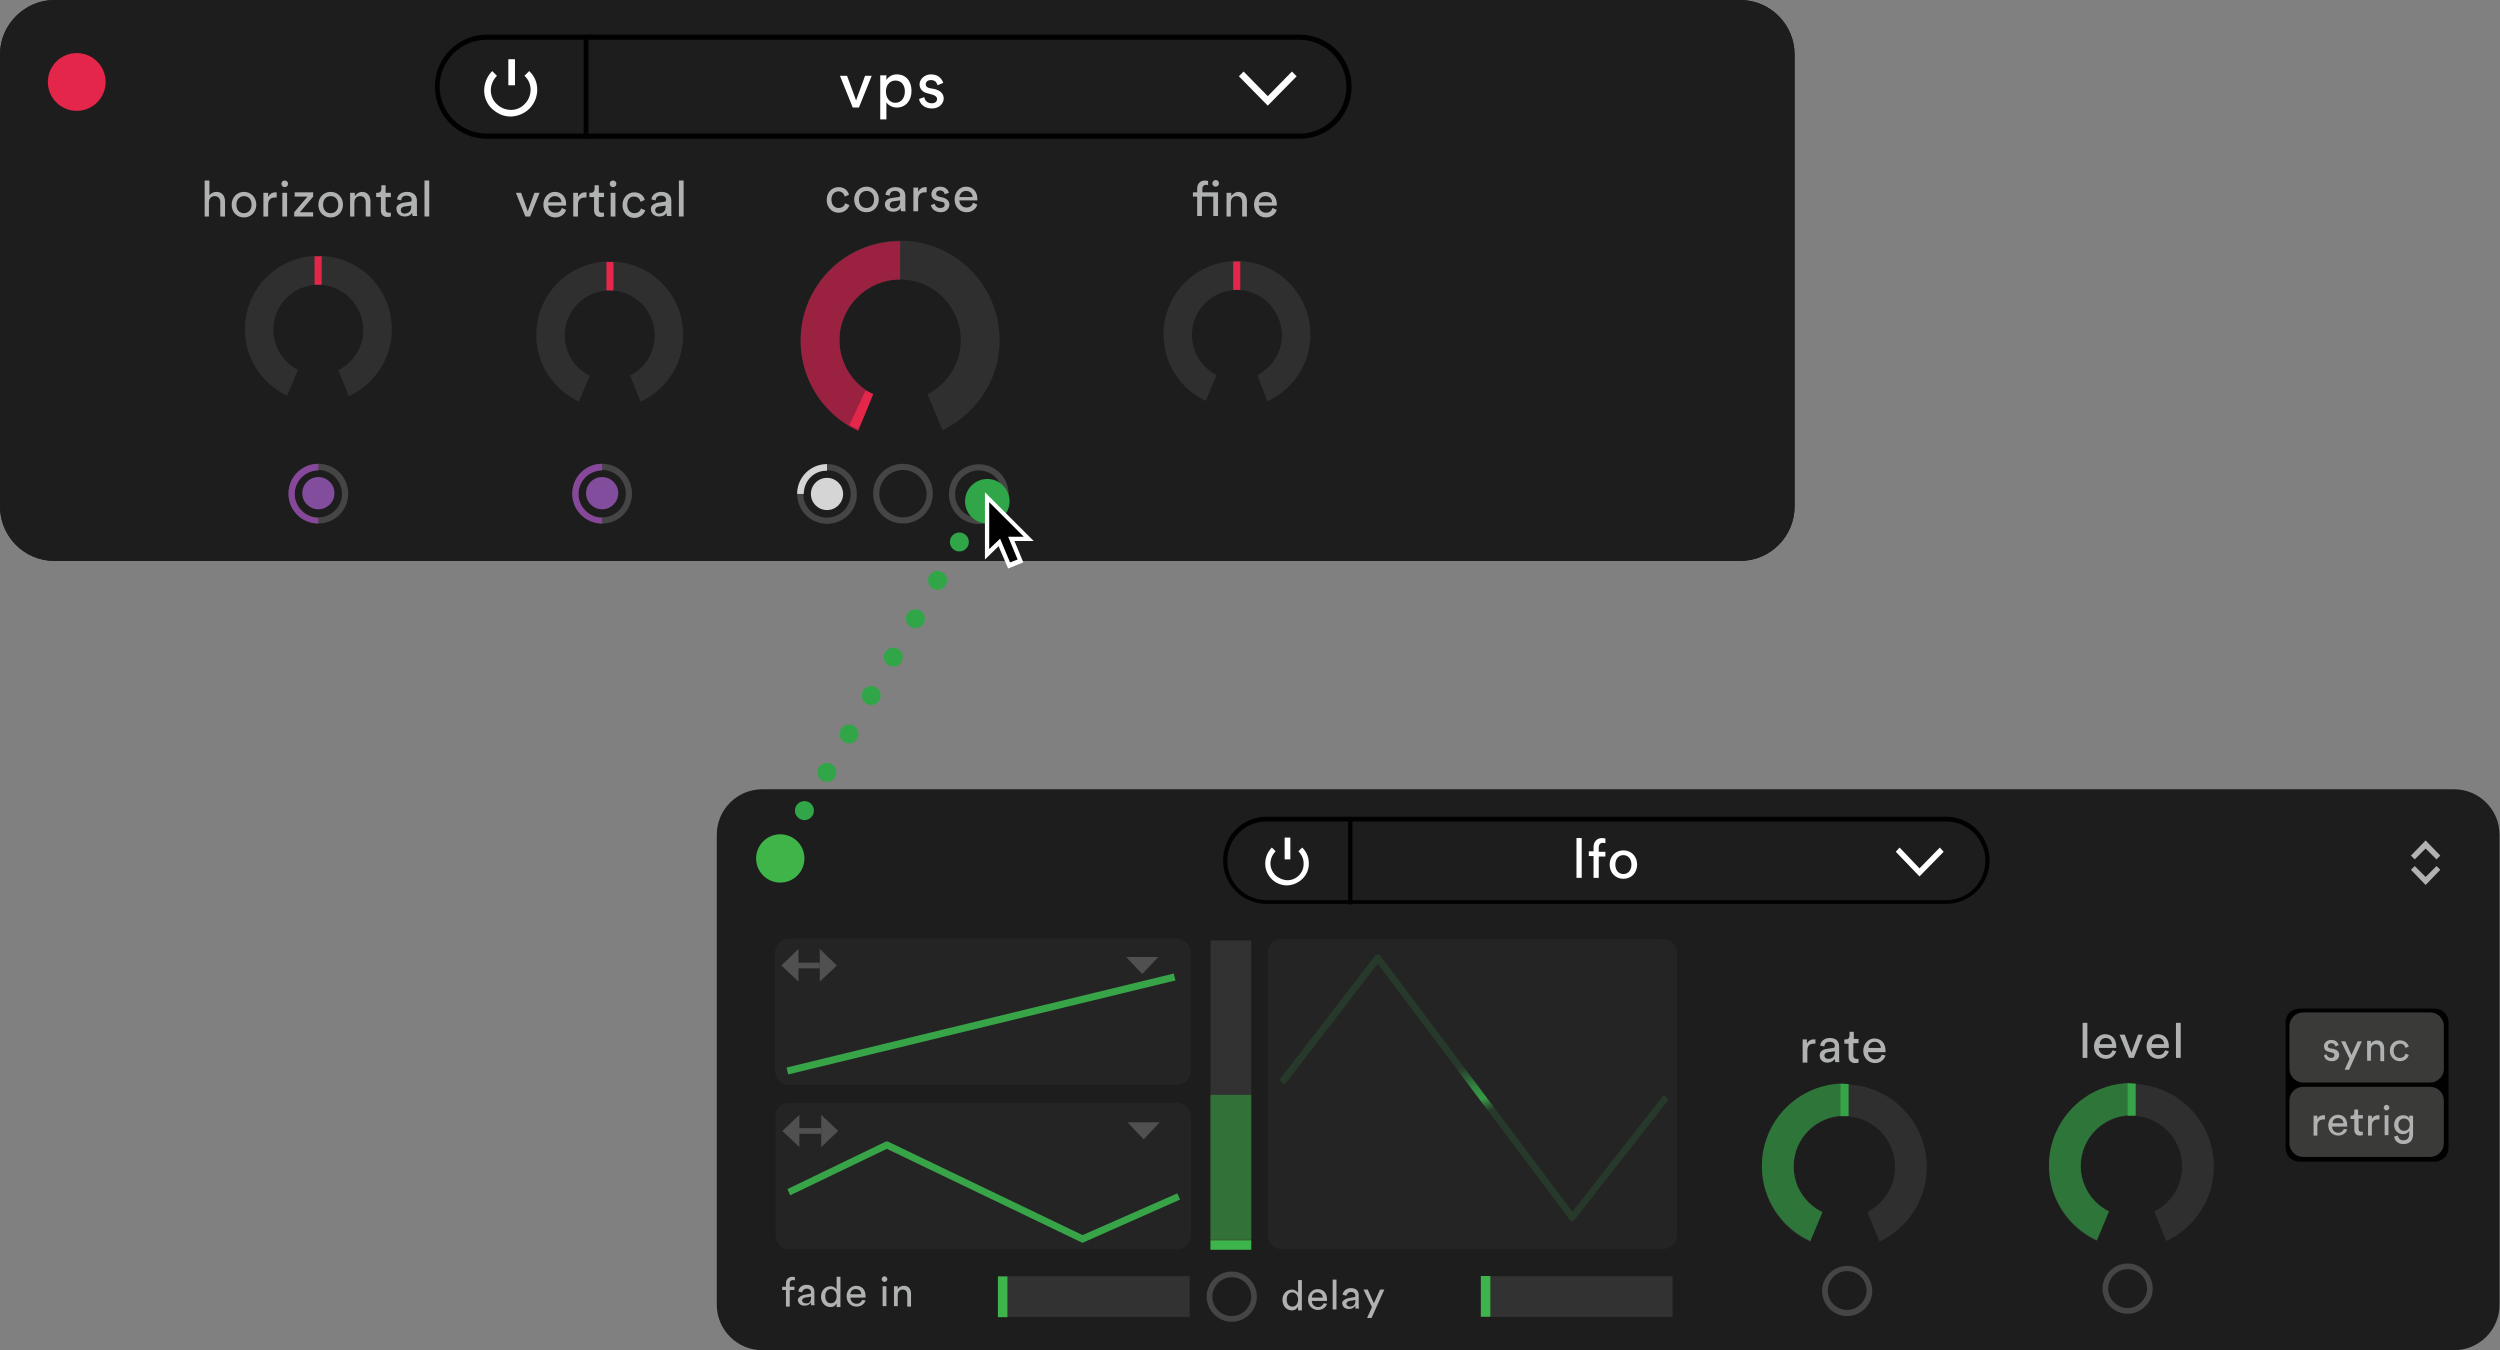 <?xml version="1.0" encoding="utf-8"?>
<!-- Generator: Adobe Illustrator 22.1.0, SVG Export Plug-In . SVG Version: 6.00 Build 0)  -->
<svg version="1.1" id="Layer_1" xmlns="http://www.w3.org/2000/svg" xmlns:xlink="http://www.w3.org/1999/xlink" x="0px" y="0px"
	 viewBox="0 0 527.7 285" style="enable-background:new 0 0 527.7 285;" xml:space="preserve">
<rect x="0" y="0" width="527.7" height="285" fill="#808080" stroke="none"/>
<style type="text/css">
	.st0{fill:#1D1D1D;}
	.st1{fill:#E3264A;}
	.st2{enable-background:new    ;}
	.st3{fill:#B0B1B1;}
	.st4{fill:#D6D5D5;}
	.st5{fill:#454545;}
	.st6{fill:#834D9E;}
	.st7{fill:#87489C;}
	.st8{fill:#010101;}
	.st9{fill:#FFFFFF;}
	.st10{fill:#302F2F;}
	.st11{fill:none;}
	.st12{fill:#9B2141;}
	.st13{fill:#333232;}
	.st14{fill:#3DB54A;}
	.st15{fill:#327238;}
	.st16{fill:#3FB549;}
	.st17{fill:#3A3A39;}
	.st18{fill:#B2B2B2;}
	.st19{fill:#242424;}
	.st20{fill:#505050;}
	.st21{fill:#38A448;}
	.st22{fill:#2E753A;}
	.st23{opacity:0.166;}
	.st24{fill:url(#SVGID_1_);}
	.st25{fill:none;stroke:#30A649;stroke-width:4;stroke-linecap:round;stroke-miterlimit:10;}
	.st26{fill:none;stroke:#30A649;stroke-width:4;stroke-linecap:round;stroke-miterlimit:10;stroke-dasharray:0,9.356;}
	.st27{fill:#30A649;}
</style>
<g>
	<g id="Rectangle-11">
		<path class="st0" d="M11.5,0h355.8c6.4,0,11.5,5.2,11.5,11.5v95.4c0,6.4-5.2,11.5-11.5,11.5H11.5c-6.4,0-11.5-5.2-11.5-11.5V11.5
			C0,5.2,5.2,0,11.5,0z"/>
	</g>
	<g id="Rectangle-11_1_">
		<path class="st0" d="M11.5,0h355.8c6.4,0,11.5,5.2,11.5,11.5v95.4c0,6.4-5.2,11.5-11.5,11.5H11.5c-6.4,0-11.5-5.2-11.5-11.5V11.5
			C0,5.2,5.2,0,11.5,0z"/>
	</g>
	<g id="Oval">
		<circle class="st1" cx="16.2" cy="17.3" r="6.1"/>
	</g>
	<g class="st2">
		<path class="st3" d="M175.5,42.1c0,1.2,0.7,1.8,1.5,1.8c0.9,0,1.3-0.6,1.4-1l0.9,0.4c-0.2,0.7-1,1.6-2.3,1.6
			c-1.5,0-2.5-1.2-2.5-2.7c0-1.6,1.1-2.7,2.5-2.7c1.3,0,2,0.8,2.2,1.6l-0.9,0.4c-0.1-0.5-0.5-1.1-1.3-1.1
			C176.2,40.4,175.5,41,175.5,42.1z"/>
		<path class="st3" d="M185.5,42.1c0,1.5-1.1,2.7-2.6,2.7s-2.6-1.1-2.6-2.7c0-1.5,1.1-2.7,2.6-2.7S185.5,40.6,185.5,42.1z
			 M184.5,42.1c0-1.2-0.7-1.8-1.6-1.8c-0.8,0-1.6,0.6-1.6,1.8c0,1.2,0.7,1.8,1.6,1.8C183.8,43.9,184.5,43.3,184.5,42.1z"/>
		<path class="st3" d="M188.2,41.8l1.4-0.2c0.3,0,0.4-0.2,0.4-0.4c0-0.5-0.3-0.9-1.1-0.9c-0.7,0-1.1,0.4-1.1,1l-0.9-0.2
			c0.1-1,1-1.6,2.1-1.6c1.5,0,2.1,0.9,2.1,1.8v2.5c0,0.4,0,0.7,0.1,0.8h-1c0-0.1-0.1-0.3-0.1-0.7c-0.2,0.4-0.7,0.8-1.6,0.8
			c-1,0-1.7-0.7-1.7-1.5C186.7,42.4,187.4,41.9,188.2,41.8z M190,42.5v-0.2l-1.5,0.2c-0.4,0.1-0.7,0.3-0.7,0.8
			c0,0.4,0.3,0.7,0.8,0.7C189.3,44,190,43.6,190,42.5z"/>
		<path class="st3" d="M195.6,40.6c-0.1,0-0.3,0-0.4,0c-0.8,0-1.4,0.4-1.4,1.5v2.5h-1v-5h1v0.9c0.4-0.8,1-1,1.5-1c0.1,0,0.3,0,0.3,0
			V40.6z"/>
		<path class="st3" d="M197.3,43c0.1,0.5,0.5,0.9,1.2,0.9c0.6,0,0.9-0.3,0.9-0.7c0-0.3-0.2-0.6-0.6-0.6l-0.9-0.2
			c-0.8-0.2-1.3-0.7-1.3-1.4c0-0.9,0.8-1.6,1.8-1.6c1.4,0,1.8,0.9,1.9,1.3l-0.9,0.3c0-0.3-0.3-0.8-1-0.8c-0.5,0-0.8,0.3-0.8,0.7
			c0,0.3,0.2,0.5,0.6,0.6l0.8,0.2c0.9,0.2,1.4,0.8,1.4,1.5c0,0.7-0.6,1.6-1.8,1.6c-1.4,0-2-0.9-2.1-1.5L197.3,43z"/>
		<path class="st3" d="M206.3,43.2c-0.3,0.9-1.1,1.6-2.3,1.6c-1.3,0-2.5-1-2.5-2.7c0-1.6,1.1-2.7,2.4-2.7c1.5,0,2.4,1.1,2.4,2.6
			c0,0.1,0,0.3,0,0.3h-3.8c0,0.9,0.7,1.5,1.5,1.5c0.8,0,1.2-0.4,1.4-1L206.3,43.2z M205.3,41.6c0-0.7-0.5-1.3-1.4-1.3
			c-0.8,0-1.3,0.6-1.4,1.3H205.3z"/>
	</g>
	<g class="st2">
		<path class="st3" d="M255,38.2v0.9c-0.1,0-0.2-0.1-0.4-0.1c-0.3,0-0.8,0.2-0.8,0.8v0.8h3.3v5h-1v-4.1h-2.4v4.1h-1v-4.1h-0.9v-0.9
			h0.9v-0.8c0-1.1,0.7-1.7,1.7-1.7C254.7,38.1,254.9,38.2,255,38.2z M256.6,38c0.4,0,0.7,0.3,0.7,0.7c0,0.4-0.3,0.7-0.7,0.7
			c-0.4,0-0.7-0.3-0.7-0.7C255.9,38.4,256.2,38,256.6,38z"/>
		<path class="st3" d="M259.9,45.7h-1v-5h1v0.7c0.4-0.6,1-0.9,1.5-0.9c1.2,0,1.8,0.9,1.8,2v3.2h-1v-3c0-0.7-0.3-1.3-1.2-1.3
			c-0.8,0-1.2,0.6-1.2,1.4V45.7z"/>
		<path class="st3" d="M269.5,44.3c-0.3,0.9-1.1,1.6-2.3,1.6c-1.3,0-2.5-1-2.5-2.7c0-1.6,1.1-2.7,2.4-2.7c1.5,0,2.4,1.1,2.4,2.6
			c0,0.1,0,0.3,0,0.3h-3.8c0,0.9,0.7,1.5,1.5,1.5c0.8,0,1.2-0.4,1.4-1L269.5,44.3z M268.5,42.7c0-0.7-0.5-1.3-1.4-1.3
			c-0.8,0-1.3,0.6-1.4,1.3H268.5z"/>
	</g>
	<g class="st2">
		<path class="st3" d="M111.9,45.7h-1l-2-5h1.1l1.4,3.9l1.4-3.9h1.1L111.9,45.7z"/>
		<path class="st3" d="M119.5,44.3c-0.3,0.9-1.1,1.6-2.3,1.6c-1.3,0-2.5-1-2.5-2.7c0-1.6,1.1-2.7,2.4-2.7c1.5,0,2.4,1.1,2.4,2.6
			c0,0.1,0,0.3,0,0.3h-3.8c0,0.9,0.7,1.5,1.5,1.5c0.8,0,1.2-0.4,1.4-1L119.5,44.3z M118.5,42.7c0-0.7-0.5-1.3-1.4-1.3
			c-0.8,0-1.3,0.6-1.4,1.3H118.5z"/>
		<path class="st3" d="M123.8,41.7c-0.1,0-0.3,0-0.4,0c-0.8,0-1.4,0.4-1.4,1.5v2.5h-1v-5h1v0.9c0.4-0.8,1-1,1.5-1c0.1,0,0.3,0,0.3,0
			V41.7z"/>
		<path class="st3" d="M126.4,40.7h1.1v0.9h-1.1v2.6c0,0.5,0.2,0.7,0.7,0.7c0.1,0,0.3,0,0.4,0v0.8c-0.1,0-0.3,0.1-0.7,0.1
			c-0.9,0-1.4-0.5-1.4-1.4v-2.8h-1v-0.9h0.3c0.5,0,0.8-0.3,0.8-0.8v-0.8h0.9V40.7z"/>
		<path class="st3" d="M129.4,38.1c0.4,0,0.7,0.3,0.7,0.7c0,0.4-0.3,0.7-0.7,0.7c-0.4,0-0.7-0.3-0.7-0.7
			C128.7,38.4,129,38.1,129.4,38.1z M128.9,45.7v-5h1v5H128.9z"/>
		<path class="st3" d="M132.4,43.2c0,1.2,0.7,1.8,1.5,1.8c0.9,0,1.3-0.6,1.4-1l0.9,0.4c-0.2,0.7-1,1.6-2.3,1.6
			c-1.5,0-2.5-1.2-2.5-2.7c0-1.6,1.1-2.7,2.5-2.7c1.3,0,2,0.8,2.2,1.6l-0.9,0.4c-0.1-0.5-0.5-1.1-1.3-1.1
			C133.1,41.4,132.4,42,132.4,43.2z"/>
		<path class="st3" d="M138.8,42.8l1.4-0.2c0.3,0,0.4-0.2,0.4-0.4c0-0.5-0.3-0.9-1.1-0.9c-0.7,0-1.1,0.4-1.1,1l-0.9-0.2
			c0.1-1,1-1.6,2.1-1.6c1.5,0,2.1,0.9,2.1,1.8v2.5c0,0.4,0,0.7,0.1,0.8h-1c0-0.1-0.1-0.3-0.1-0.7c-0.2,0.4-0.7,0.8-1.6,0.8
			c-1,0-1.7-0.7-1.7-1.5C137.3,43.5,137.9,43,138.8,42.8z M140.5,43.6v-0.2l-1.5,0.2c-0.4,0.1-0.7,0.3-0.7,0.8
			c0,0.4,0.3,0.7,0.8,0.7C139.9,45,140.5,44.7,140.5,43.6z"/>
		<path class="st3" d="M143.3,45.7v-7.6h1v7.6H143.3z"/>
	</g>
	<g class="st2">
		<path class="st3" d="M44.2,45.7h-1v-7.6h1v3.1c0.4-0.5,1-0.7,1.5-0.7c1.2,0,1.8,0.9,1.8,2v3.2h-1v-3c0-0.7-0.3-1.3-1.2-1.3
			c-0.8,0-1.2,0.6-1.2,1.3V45.7z"/>
		<path class="st3" d="M54.1,43.2c0,1.5-1.1,2.7-2.6,2.7c-1.5,0-2.6-1.1-2.6-2.7c0-1.5,1.1-2.7,2.6-2.7C53,40.5,54.1,41.7,54.1,43.2
			z M53.1,43.2c0-1.2-0.7-1.8-1.6-1.8c-0.8,0-1.6,0.6-1.6,1.8c0,1.2,0.7,1.8,1.6,1.8C52.3,45,53.1,44.4,53.1,43.2z"/>
		<path class="st3" d="M58.4,41.7c-0.1,0-0.3,0-0.4,0c-0.8,0-1.4,0.4-1.4,1.5v2.5h-1v-5h1v0.9c0.4-0.8,1-1,1.5-1c0.1,0,0.3,0,0.3,0
			V41.7z"/>
		<path class="st3" d="M60.1,38.1c0.4,0,0.7,0.3,0.7,0.7c0,0.4-0.3,0.7-0.7,0.7c-0.4,0-0.7-0.3-0.7-0.7
			C59.4,38.4,59.7,38.1,60.1,38.1z M59.6,45.7v-5h1v5H59.6z"/>
		<path class="st3" d="M62.1,45.7v-0.9l2.8-3.3h-2.7v-0.9h3.9v0.9l-2.8,3.3h2.8v0.9H62.1z"/>
		<path class="st3" d="M72.4,43.2c0,1.5-1.1,2.7-2.6,2.7s-2.6-1.1-2.6-2.7c0-1.5,1.1-2.7,2.6-2.7S72.4,41.7,72.4,43.2z M71.4,43.2
			c0-1.2-0.7-1.8-1.6-1.8s-1.6,0.6-1.6,1.8c0,1.2,0.7,1.8,1.6,1.8S71.4,44.4,71.4,43.2z"/>
		<path class="st3" d="M74.9,45.7h-1v-5h1v0.7c0.4-0.6,1-0.9,1.5-0.9c1.2,0,1.8,0.9,1.8,2v3.2h-1v-3c0-0.7-0.3-1.3-1.2-1.3
			c-0.8,0-1.2,0.6-1.2,1.4V45.7z"/>
		<path class="st3" d="M81.4,40.7h1.1v0.9h-1.1v2.6c0,0.5,0.2,0.7,0.7,0.7c0.1,0,0.3,0,0.4,0v0.8c-0.1,0-0.3,0.1-0.7,0.1
			c-0.9,0-1.4-0.5-1.4-1.4v-2.8h-1v-0.9h0.3c0.5,0,0.8-0.3,0.8-0.8v-0.8h0.9V40.7z"/>
		<path class="st3" d="M85.1,42.8l1.4-0.2c0.3,0,0.4-0.2,0.4-0.4c0-0.5-0.3-0.9-1.1-0.9c-0.7,0-1.1,0.4-1.1,1l-0.9-0.2
			c0.1-1,1-1.6,2.1-1.6c1.5,0,2.1,0.9,2.1,1.8v2.5c0,0.4,0,0.7,0.1,0.8h-1c0-0.1-0.1-0.3-0.1-0.7c-0.2,0.4-0.7,0.8-1.6,0.8
			c-1,0-1.7-0.7-1.7-1.5C83.5,43.5,84.2,43,85.1,42.8z M86.8,43.6v-0.2l-1.5,0.2c-0.4,0.1-0.7,0.3-0.7,0.8c0,0.4,0.3,0.7,0.8,0.7
			C86.2,45,86.8,44.7,86.8,43.6z"/>
		<path class="st3" d="M89.6,45.7v-7.6h1v7.6H89.6z"/>
	</g>
	<g id="Group-8-Copy" transform="translate(485.163, 283.366)">
		<g id="Oval-Copy-6">
			<circle class="st4" cx="-310.6" cy="-179.1" r="3.4"/>
		</g>
		<g id="Oval-2-Copy-3">
			<path class="st5" d="M-310.6-172.8c-3.5,0-6.3-2.8-6.3-6.3c0-3.5,2.8-6.3,6.3-6.3s6.3,2.8,6.3,6.3
				C-304.2-175.6-307.1-172.8-310.6-172.8z M-310.6-184.1c-2.7,0-5,2.2-5,5s2.2,5,5,5c2.7,0,5-2.2,5-5S-307.8-184.1-310.6-184.1z"/>
		</g>
		<g id="Oval-2-Copy-4">
			<path class="st4" d="M-315.5-179.1h-1.4c0-3.5,2.8-6.3,6.3-6.3v1.4C-313.3-184.1-315.5-181.9-315.5-179.1z"/>
		</g>
	</g>
	<g id="Group-31" transform="translate(577, 283)">
		<g id="Oval-2-Copy-3_1_">
			<path class="st5" d="M-370.4-172.4c-3.5,0-6.3-2.8-6.3-6.3c0-3.5,2.8-6.3,6.3-6.3c3.5,0,6.3,2.8,6.3,6.3
				C-364-175.3-366.9-172.4-370.4-172.4z M-370.4-183.7c-2.7,0-5,2.2-5,5s2.2,5,5,5c2.7,0,5-2.2,5-5S-367.6-183.7-370.4-183.7z"/>
		</g>
	</g>
	<g id="Group-8-Copy-2" transform="translate(531, 283)">
		<g id="Oval-2-Copy-3_2_">
			<path class="st5" d="M-340.4-172.5c-3.5,0-6.3-2.8-6.3-6.3s2.8-6.3,6.3-6.3c3.5,0,6.3,2.8,6.3,6.3S-336.9-172.5-340.4-172.5z
				 M-340.4-183.8c-2.7,0-5,2.2-5,5c0,2.7,2.2,5,5,5c2.7,0,5-2.2,5-5C-335.5-181.6-337.7-183.8-340.4-183.8z"/>
		</g>
	</g>
	<g id="Group-8-Copy-7" transform="translate(349, 283)">
		<g id="Oval-Copy-6_3_">
			<circle class="st6" cx="-221.9" cy="-178.9" r="3.4"/>
		</g>
		<g id="Oval-2-Copy-3_3_">
			<path class="st5" d="M-221.9-172.5c-3.5,0-6.3-2.8-6.3-6.3s2.8-6.3,6.3-6.3s6.3,2.8,6.3,6.3S-218.4-172.5-221.9-172.5z
				 M-221.9-183.8c-2.7,0-5,2.2-5,5c0,2.7,2.2,5,5,5s5-2.2,5-5C-216.9-181.6-219.1-183.8-221.9-183.8z"/>
		</g>
		<g id="Oval-2-Copy-5_1_">
			<path class="st7" d="M-221.9-172.5c-3.5,0-6.3-2.8-6.3-6.3s2.8-6.3,6.3-6.3v1.4c-2.7,0-5,2.2-5,5c0,2.7,2.2,5,5,5V-172.5z"/>
		</g>
	</g>
	<g id="Group-8-Copy-6" transform="translate(177, 283)">
		<g id="Oval-Copy-6_4_">
			<circle class="st6" cx="-109.8" cy="-178.9" r="3.4"/>
		</g>
		<g id="Oval-2-Copy-3_4_">
			<path class="st5" d="M-109.8-172.5c-3.5,0-6.3-2.8-6.3-6.3s2.8-6.3,6.3-6.3c3.5,0,6.3,2.8,6.3,6.3S-106.3-172.5-109.8-172.5z
				 M-109.8-183.8c-2.7,0-5,2.2-5,5c0,2.7,2.2,5,5,5c2.7,0,5-2.2,5-5C-104.9-181.6-107.1-183.8-109.8-183.8z"/>
		</g>
		<g id="Oval-2-Copy-5_2_">
			<path class="st7" d="M-109.8-172.5c-3.5,0-6.3-2.8-6.3-6.3s2.8-6.3,6.3-6.3v1.4c-2.7,0-5,2.2-5,5c0,2.7,2.2,5,5,5V-172.5z"/>
		</g>
	</g>
	<g id="Dropdown" transform="translate(264, 21)">
		<g id="Group-15" transform="translate(0, 1)">
			<g id="Group-14">
				<g id="Rectangle-10">
					<path class="st8" d="M10.3,7.3h-171.5c-6.1,0-11-4.9-11-11s4.9-11,11-11H10.3c6.1,0,11,4.9,11,11S16.4,7.3,10.3,7.3z
						 M-161.3-13.6c-5.5,0-9.9,4.5-9.9,9.9s4.5,9.9,9.9,9.9H10.3c5.5,0,9.9-4.5,9.9-9.9s-4.5-9.9-9.9-9.9H-161.3z"/>
				</g>
				<g id="Path-6">
					<rect x="-140.8" y="-13.8" class="st8" width="1" height="21.1"/>
				</g>
			</g>
			<g id="Group-9" transform="translate(31, 14)">
				<g id="Oval-3">
					<path class="st9" d="M-187.2-11.4c-1.5,0-2.8-0.6-3.9-1.6c-1.1-1-1.7-2.4-1.7-3.9c0-1.5,0.6-3,1.7-4.1l1,1
						c-0.8,0.8-1.3,1.9-1.3,3.1c0,1.1,0.5,2.2,1.3,2.9c0.8,0.8,1.9,1.2,3,1.2c1.1,0,2.2-0.5,2.9-1.3c0.8-0.8,1.2-1.9,1.2-3
						c0-1.1-0.5-2.2-1.3-2.9l1-1c1.1,1,1.7,2.4,1.7,3.9C-181.6-14-184-11.5-187.2-11.4C-187.1-11.4-187.2-11.4-187.2-11.4z"/>
				</g>
				<g id="Path-5">
					<rect x="-187.7" y="-23.5" class="st9" width="1.4" height="5.5"/>
				</g>
			</g>
			<g class="st2">
				<path class="st9" d="M-82.7,0.7H-84l-2.7-6.7h1.5l1.9,5.2l1.9-5.2h1.4L-82.7,0.7z"/>
				<path class="st9" d="M-78.2,3.3v-9.4h1.3v1c0.4-0.7,1.2-1.2,2.2-1.2c2,0,3.1,1.5,3.1,3.5c0,2-1.2,3.5-3.1,3.5
					c-1,0-1.8-0.5-2.2-1.1v3.6H-78.2z M-75-5c-1.2,0-2,1-2,2.3c0,1.4,0.8,2.4,2,2.4c1.2,0,2-1,2-2.4C-73-4-73.7-5-75-5z"/>
				<path class="st9" d="M-68.9-1.5c0.1,0.7,0.6,1.3,1.6,1.3c0.7,0,1.1-0.4,1.1-0.9c0-0.4-0.3-0.7-0.9-0.9l-1.1-0.3
					c-1-0.2-1.7-0.9-1.7-1.9c0-1.1,1.1-2.1,2.4-2.1c1.8,0,2.4,1.2,2.6,1.8L-66.1-4c-0.1-0.3-0.3-1.1-1.4-1.1c-0.7,0-1.1,0.4-1.1,0.9
					c0,0.4,0.3,0.7,0.8,0.8l1.1,0.2c1.2,0.3,1.9,1,1.9,2c0,0.9-0.8,2.1-2.5,2.1c-1.8,0-2.6-1.2-2.7-2L-68.9-1.5z"/>
			</g>
			<g id="Path-4-Copy-4">
				<polygon class="st9" points="3.6,0.3 -2.5,-5.9 -1.5,-6.9 3.6,-1.7 8.7,-6.9 9.7,-5.9 				"/>
			</g>
		</g>
	</g>
	<g>
		<g>
			<g>
				<path class="st10" d="M128.7,86.2c-8.5,0-15.5-6.9-15.5-15.5s6.9-15.5,15.5-15.5s15.5,6.9,15.5,15.5S137.3,86.2,128.7,86.2z
					 M128.7,61.3c-5.2,0-9.5,4.2-9.5,9.5c0,5.2,4.2,9.5,9.5,9.5c5.2,0,9.5-4.2,9.5-9.5C138.2,65.6,134,61.3,128.7,61.3z"/>
			</g>
			<g>
				<path class="st11" d="M128.7,61.3C128.7,61.3,128.7,61.3,128.7,61.3c5.2,0,9.5,4.2,9.5,9.5c0,5.2-4.2,9.5-9.5,9.5c0,0,0,0,0,0v6
					c0,0,0,0,0,0c8.5,0,15.5-6.9,15.5-15.5s-6.9-15.5-15.5-15.5c0,0,0,0,0,0V61.3z"/>
			</g>
			<g id="Rectangle_4_">
				<rect x="128" y="55.3" class="st1" width="1.5" height="6"/>
			</g>
		</g>
		<path class="st0" d="M132.9,79l-0.2,0.1c-1.2,0.6-2.6,0.9-4,0.9c-1.4,0-2.7-0.3-3.9-0.9l-0.2-0.1l-2.5,6l0.2,0.1
			c2,0.9,4.2,1.4,6.4,1.4c2.2,0,4.4-0.5,6.4-1.4l0.2-0.1L132.9,79z"/>
	</g>
	<g>
		<g>
			<g>
				<path class="st10" d="M261.1,86.1c-8.5,0-15.5-6.9-15.5-15.5s6.9-15.5,15.5-15.5c8.5,0,15.5,6.9,15.5,15.5
					S269.6,86.1,261.1,86.1z M261.1,61.2c-5.2,0-9.5,4.2-9.5,9.5c0,5.2,4.2,9.5,9.5,9.5c5.2,0,9.5-4.2,9.5-9.5
					C270.5,65.5,266.3,61.2,261.1,61.2z"/>
			</g>
			<g>
				<path class="st11" d="M261.1,61.2C261.1,61.2,261.1,61.2,261.1,61.2c5.2,0,9.5,4.2,9.5,9.5c0,5.2-4.2,9.5-9.5,9.5c0,0,0,0,0,0v6
					c0,0,0,0,0,0c8.5,0,15.5-6.9,15.5-15.5s-6.9-15.5-15.5-15.5c0,0,0,0,0,0V61.2z"/>
			</g>
			<g id="Rectangle_1_">
				<rect x="260.3" y="55.2" class="st1" width="1.5" height="6"/>
			</g>
		</g>
		<path class="st0" d="M265.3,78.9L265,79c-1.2,0.6-2.6,0.9-4,0.9c-1.4,0-2.7-0.3-3.9-0.9l-0.2-0.1l-2.5,6l0.2,0.1
			c2,0.9,4.2,1.4,6.4,1.4c2.2,0,4.4-0.5,6.4-1.4l0.2-0.1L265.3,78.9z"/>
	</g>
	<g>
		<g>
			<g>
				<path class="st10" d="M67.2,85c-8.5,0-15.5-6.9-15.5-15.5s6.9-15.5,15.5-15.5s15.5,6.9,15.5,15.5S75.7,85,67.2,85z M67.2,60.1
					c-5.2,0-9.5,4.2-9.5,9.5c0,5.2,4.2,9.5,9.5,9.5c5.2,0,9.5-4.2,9.5-9.5C76.6,64.4,72.4,60.1,67.2,60.1z"/>
			</g>
			<g>
				<path class="st11" d="M67.2,60.1C67.2,60.1,67.2,60.1,67.2,60.1c5.2,0,9.5,4.2,9.5,9.5c0,5.2-4.2,9.5-9.5,9.5c0,0,0,0,0,0v6
					c0,0,0,0,0,0c8.5,0,15.5-6.9,15.5-15.5s-6.9-15.5-15.5-15.5c0,0,0,0,0,0V60.1z"/>
			</g>
			<g id="Rectangle_2_">
				<rect x="66.4" y="54.1" class="st1" width="1.5" height="6"/>
			</g>
		</g>
		<path class="st0" d="M71.3,77.8l-0.2,0.1c-1.2,0.6-2.6,0.9-4,0.9c-1.4,0-2.7-0.3-3.9-0.9L63,77.8l-2.5,6l0.2,0.1
			c2,0.9,4.2,1.4,6.4,1.4c2.2,0,4.4-0.5,6.4-1.4l0.2-0.1L71.3,77.8z"/>
	</g>
	<g>
		<g>
			<g>
				<path class="st10" d="M190,92.8c-11.6,0-21-9.4-21-21s9.4-21,21-21s21,9.4,21,21S201.5,92.8,190,92.8z M190,59
					c-7.1,0-12.8,5.8-12.8,12.8c0,7.1,5.8,12.8,12.8,12.8c7.1,0,12.8-5.8,12.8-12.8C202.8,64.8,197.1,59,190,59z"/>
			</g>
			<g>
				<path class="st12" d="M190,84.6C190,84.6,190,84.6,190,84.6c-7.1,0-12.8-5.8-12.8-12.8c0-7.1,5.8-12.8,12.8-12.8c0,0,0,0,0,0
					v-8.1c0,0,0,0,0,0c-11.6,0-21,9.4-21,21s9.4,21,21,21c0,0,0,0,0,0V84.6z"/>
				<path class="st11" d="M190,59C190,59,190,59,190,59c7.1,0,12.8,5.8,12.8,12.8c0,7.1-5.8,12.8-12.8,12.8c0,0,0,0,0,0v8.1
					c0,0,0,0,0,0c11.6,0,21-9.4,21-21s-9.4-21-21-21c0,0,0,0,0,0V59z"/>
			</g>
			<g id="Rectangle_3_">
				
					<rect x="177.8" y="85.5" transform="matrix(0.426 -0.905 0.905 0.426 26.139 214.244)" class="st1" width="8.1" height="2.1"/>
			</g>
		</g>
		<path class="st0" d="M195.7,83l-0.3,0.1c-1.7,0.8-3.5,1.2-5.4,1.2c-1.9,0-3.7-0.4-5.3-1.2l-0.3-0.1l-3.3,8.1l0.3,0.1
			c2.7,1.2,5.7,1.9,8.7,1.9c3,0,5.9-0.6,8.7-1.8l0.3-0.1L195.7,83z"/>
	</g>
</g>
<g>
	<g id="Rectangle-11_2_">
		<path class="st0" d="M160.9,166.6h357.1c5.3,0,9.6,4.3,9.6,9.6v99.2c0,5.3-4.3,9.6-9.6,9.6H160.9c-5.3,0-9.6-4.3-9.6-9.6v-99.2
			C151.3,170.9,155.6,166.6,160.9,166.6z"/>
	</g>
	<g class="st2">
		<path class="st3" d="M383.2,220.3c-0.1,0-0.3,0-0.4,0c-0.8,0-1.3,0.4-1.3,1.5v2.5h-1v-4.9h0.9v0.9c0.4-0.8,1-0.9,1.5-0.9
			c0.1,0,0.3,0,0.3,0V220.3z"/>
		<path class="st3" d="M385.6,221.4l1.3-0.2c0.3,0,0.4-0.2,0.4-0.4c0-0.5-0.3-0.9-1.1-0.9c-0.7,0-1.1,0.4-1.1,1l-0.9-0.2
			c0.1-0.9,0.9-1.6,2-1.6c1.5,0,2,0.8,2,1.8v2.5c0,0.4,0,0.7,0.1,0.8h-0.9c0-0.1-0.1-0.3-0.1-0.7c-0.2,0.3-0.7,0.8-1.6,0.8
			c-1,0-1.6-0.7-1.6-1.5C384.1,222,384.7,221.5,385.6,221.4z M387.3,222.1v-0.2l-1.5,0.2c-0.4,0.1-0.7,0.3-0.7,0.7
			c0,0.4,0.3,0.7,0.8,0.7C386.6,223.5,387.3,223.2,387.3,222.1z"/>
		<path class="st3" d="M391.2,219.3h1.1v0.9h-1.1v2.6c0,0.4,0.2,0.7,0.7,0.7c0.1,0,0.3,0,0.4,0v0.8c-0.1,0-0.3,0.1-0.7,0.1
			c-0.8,0-1.4-0.5-1.4-1.4v-2.7h-0.9v-0.9h0.3c0.5,0,0.8-0.3,0.8-0.8v-0.8h0.9V219.3z"/>
		<path class="st3" d="M398,222.8c-0.3,0.9-1.1,1.6-2.2,1.6c-1.3,0-2.5-1-2.5-2.6c0-1.5,1.1-2.6,2.3-2.6c1.5,0,2.4,1,2.4,2.6
			c0,0.1,0,0.2,0,0.3h-3.7c0,0.9,0.7,1.5,1.5,1.5c0.8,0,1.2-0.4,1.4-1L398,222.8z M397,221.2c0-0.7-0.5-1.3-1.3-1.3
			c-0.8,0-1.3,0.6-1.3,1.3H397z"/>
	</g>
	<g id="Group-25" transform="translate(46, 345)">
		<g class="st2">
			<path class="st3" d="M120.7-72.7v3.5h-0.8v-3.5h-0.8v-0.7h0.8v-0.7c0-0.9,0.6-1.4,1.4-1.4c0.3,0,0.5,0.1,0.5,0.1v0.7
				c0,0-0.1-0.1-0.4-0.1c-0.3,0-0.7,0.1-0.7,0.7v0.7h1v0.7H120.7z"/>
			<path class="st3" d="M123.8-71.7l1.1-0.2c0.3,0,0.3-0.2,0.3-0.3c0-0.4-0.3-0.8-0.9-0.8c-0.6,0-0.9,0.4-1,0.8l-0.8-0.2
				c0.1-0.8,0.8-1.4,1.7-1.4c1.3,0,1.7,0.7,1.7,1.5v2.1c0,0.4,0,0.6,0.1,0.7h-0.8c0-0.1,0-0.3,0-0.6c-0.2,0.3-0.6,0.7-1.4,0.7
				c-0.9,0-1.4-0.6-1.4-1.3C122.5-71.1,123.1-71.6,123.8-71.7z M125.2-71.1v-0.2l-1.3,0.2c-0.3,0.1-0.6,0.3-0.6,0.6
				c0,0.3,0.3,0.6,0.7,0.6C124.7-69.8,125.2-70.1,125.2-71.1z"/>
			<path class="st3" d="M130.6-69.9c-0.2,0.4-0.6,0.8-1.3,0.8c-1.2,0-2-1-2-2.2c0-1.2,0.8-2.2,2-2.2c0.7,0,1.1,0.4,1.3,0.7v-2.7h0.8
				v5.6c0,0.4,0,0.7,0,0.8h-0.8C130.6-69.4,130.6-69.6,130.6-69.9L130.6-69.9z M129.4-69.9c0.8,0,1.2-0.7,1.2-1.5
				c0-0.9-0.5-1.5-1.2-1.5c-0.8,0-1.2,0.6-1.2,1.5S128.6-69.9,129.4-69.9z"/>
			<path class="st3" d="M136.7-70.5c-0.2,0.7-0.9,1.3-1.9,1.3c-1.1,0-2.1-0.8-2.1-2.2c0-1.3,1-2.2,2-2.2c1.3,0,2,0.9,2,2.2
				c0,0.1,0,0.2,0,0.3h-3.2c0,0.8,0.6,1.3,1.3,1.3c0.7,0,1-0.4,1.2-0.8L136.7-70.5z M135.8-71.8c0-0.6-0.4-1.1-1.2-1.1
				c-0.7,0-1.1,0.5-1.1,1.1H135.8z"/>
			<path class="st3" d="M140.7-75.6c0.3,0,0.6,0.3,0.6,0.6c0,0.3-0.3,0.6-0.6,0.6c-0.3,0-0.6-0.3-0.6-0.6
				C140.2-75.4,140.4-75.6,140.7-75.6z M140.3-69.3v-4.2h0.8v4.2H140.3z"/>
			<path class="st3" d="M143.5-69.3h-0.8v-4.2h0.8v0.6c0.3-0.5,0.8-0.7,1.3-0.7c1,0,1.5,0.7,1.5,1.7v2.7h-0.8v-2.5
				c0-0.6-0.2-1.1-1-1.1c-0.6,0-1,0.5-1,1.2V-69.3z"/>
		</g>
		<g class="st2">
			<path class="st3" d="M228-69.2c-0.2,0.4-0.6,0.8-1.3,0.8c-1.2,0-2-1-2-2.2c0-1.2,0.8-2.2,2-2.2c0.7,0,1.1,0.4,1.3,0.7v-2.7h0.8
				v5.6c0,0.4,0,0.7,0,0.8H228C228-68.7,228-68.9,228-69.2L228-69.2z M226.8-69.2c0.8,0,1.2-0.7,1.2-1.5c0-0.9-0.5-1.5-1.2-1.5
				c-0.8,0-1.2,0.6-1.2,1.5S226-69.2,226.8-69.2z"/>
			<path class="st3" d="M234.1-69.8c-0.2,0.7-0.9,1.3-1.9,1.3c-1.1,0-2.1-0.8-2.1-2.2c0-1.3,1-2.2,2-2.2c1.3,0,2,0.9,2,2.2
				c0,0.1,0,0.2,0,0.3h-3.2c0,0.8,0.6,1.3,1.3,1.3c0.7,0,1-0.4,1.2-0.8L234.1-69.8z M233.2-71.1c0-0.6-0.4-1.1-1.2-1.1
				c-0.7,0-1.1,0.5-1.1,1.1H233.2z"/>
			<path class="st3" d="M235.3-68.6v-6.3h0.8v6.3H235.3z"/>
			<path class="st3" d="M238.7-71l1.1-0.2c0.3,0,0.3-0.2,0.3-0.3c0-0.4-0.3-0.8-0.9-0.8c-0.6,0-0.9,0.4-1,0.8l-0.8-0.2
				c0.1-0.8,0.8-1.4,1.7-1.4c1.3,0,1.7,0.7,1.7,1.5v2.1c0,0.4,0,0.6,0.1,0.7h-0.8c0-0.1,0-0.3,0-0.6c-0.2,0.3-0.6,0.7-1.4,0.7
				c-0.9,0-1.4-0.6-1.4-1.3C237.4-70.5,238-70.9,238.7-71z M240.1-70.4v-0.2l-1.3,0.2c-0.3,0.1-0.6,0.3-0.6,0.6
				c0,0.3,0.3,0.6,0.7,0.6C239.6-69.2,240.1-69.5,240.1-70.4z"/>
			<path class="st3" d="M242.6-66.9l1-2.2l-1.8-3.7h0.9l1.3,2.9l1.3-2.9h0.9l-2.7,6H242.6z"/>
		</g>
	</g>
	<g class="st2">
		<path class="st3" d="M439.6,223.3v-7.4h1v7.4H439.6z"/>
		<path class="st3" d="M446.7,221.9c-0.3,0.9-1.1,1.6-2.2,1.6c-1.3,0-2.5-1-2.5-2.6c0-1.5,1.1-2.6,2.3-2.6c1.5,0,2.4,1,2.4,2.6
			c0,0.1,0,0.2,0,0.3H443c0,0.9,0.7,1.5,1.5,1.5c0.8,0,1.2-0.4,1.4-1L446.7,221.9z M445.8,220.4c0-0.7-0.5-1.3-1.3-1.3
			c-0.8,0-1.3,0.6-1.3,1.3H445.8z"/>
		<path class="st3" d="M450.4,223.3h-1l-2-4.9h1.1l1.4,3.8l1.4-3.8h1L450.4,223.3z"/>
		<path class="st3" d="M457.8,221.9c-0.3,0.9-1.1,1.6-2.2,1.6c-1.3,0-2.5-1-2.5-2.6c0-1.5,1.1-2.6,2.3-2.6c1.5,0,2.4,1,2.4,2.6
			c0,0.1,0,0.2,0,0.3h-3.7c0,0.9,0.7,1.5,1.5,1.5c0.8,0,1.2-0.4,1.4-1L457.8,221.9z M456.8,220.4c0-0.7-0.5-1.3-1.3-1.3
			c-0.8,0-1.3,0.6-1.3,1.3H456.8z"/>
		<path class="st3" d="M459.3,223.3v-7.4h1v7.4H459.3z"/>
	</g>
	<g id="Oval-2-Copy-19">
		<path class="st5" d="M389.9,277.8c-2.9,0-5.3-2.4-5.3-5.3c0-2.9,2.4-5.3,5.3-5.3s5.3,2.4,5.3,5.3
			C395.2,275.4,392.8,277.8,389.9,277.8z M389.9,268.3c-2.3,0-4.1,1.9-4.1,4.1c0,2.3,1.9,4.1,4.1,4.1s4.1-1.9,4.1-4.1
			C394,270.2,392.2,268.3,389.9,268.3z"/>
	</g>
	<g id="Oval-2-Copy-21">
		<path class="st5" d="M260,279c-2.9,0-5.3-2.4-5.3-5.3c0-2.9,2.4-5.3,5.3-5.3c2.9,0,5.3,2.4,5.3,5.3C265.3,276.6,262.9,279,260,279
			z M260,269.6c-2.3,0-4.1,1.9-4.1,4.1c0,2.3,1.9,4.1,4.1,4.1c2.3,0,4.1-1.9,4.1-4.1C264.1,271.4,262.3,269.6,260,269.6z"/>
	</g>
	<g id="Oval-2-Copy-20">
		<path class="st5" d="M449.1,277.3c-2.9,0-5.3-2.4-5.3-5.3c0-2.9,2.4-5.3,5.3-5.3c2.9,0,5.3,2.4,5.3,5.3
			C454.4,274.9,452,277.3,449.1,277.3z M449.1,267.9c-2.3,0-4.1,1.9-4.1,4.1c0,2.3,1.9,4.1,4.1,4.1s4.1-1.9,4.1-4.1
			C453.2,269.7,451.4,267.9,449.1,267.9z"/>
	</g>
	
		<g id="Group-9_2_" transform="translate(273.256, 367.888) rotate(-270) translate(-273.256, -367.888) translate(257.756, 297.888)">
		<g id="Rectangle-14">
			
				<rect x="-98.9" y="108.1" transform="matrix(2.535182e-06 1 -1 2.535182e-06 33.682 191.048)" class="st13" width="40.5" height="8.6"/>
		</g>
		<g id="Rectangle-14-Copy">
			
				<rect x="-79.7" y="127.3" transform="matrix(2.535182e-06 1 -1 2.535182e-06 52.943 210.31)" class="st14" width="2" height="8.6"/>
		</g>
	</g>
	
		<g id="Group-9-Copy-2" transform="translate(623, 367.888) rotate(-270) translate(-623, -367.888) translate(607.5, 297.888)">
		<g id="Rectangle-14_1_">
			
				<rect x="-98.9" y="355.9" transform="matrix(2.535182e-06 1 -1 2.535182e-06 281.489 438.854)" class="st13" width="40.5" height="8.6"/>
		</g>
		<g id="Rectangle-14-Copy_1_">
			
				<rect x="-79.7" y="375.2" transform="matrix(2.535182e-06 1 -1 2.535182e-06 300.75 458.116)" class="st14" width="2" height="8.6"/>
		</g>
	</g>
	<g id="Group-9-Copy" transform="translate(356.811, 109)">
		<g id="Rectangle-14_2_">
			<rect x="-101.3" y="89.5" class="st13" width="8.6" height="65.2"/>
		</g>
		<g id="Rectangle-14-Copy_2_">
			<rect x="-101.3" y="152.8" class="st14" width="8.6" height="2"/>
		</g>
		<g id="Rectangle-14-Copy-3">
			<rect x="-101.3" y="122.1" class="st15" width="8.6" height="30.6"/>
		</g>
	</g>
	<g id="Oval-Copy-3">
		<circle class="st16" cx="164.7" cy="181.2" r="5.1"/>
	</g>
	<g id="Dropdown_1_" transform="translate(366.765, 19.596)">
		<g id="Group-15_1_" transform="translate(0, 1)">
			<g id="Group-14_1_">
				<g id="Rectangle-10_1_">
					<path class="st8" d="M44,170.2H-99.4c-5.1,0-9.2-4.1-9.2-9.2s4.1-9.2,9.2-9.2H44c5.1,0,9.2,4.1,9.2,9.2S49.1,170.2,44,170.2z
						 M-99.4,152.8c-4.6,0-8.3,3.7-8.3,8.3s3.7,8.3,8.3,8.3H44c4.6,0,8.3-3.7,8.3-8.3s-3.7-8.3-8.3-8.3H-99.4z"/>
				</g>
				<g id="Path-6_1_">
					<rect x="-82.2" y="152.6" class="st8" width="0.9" height="17.7"/>
				</g>
			</g>
			<g id="Group-9_1_" transform="translate(31, 14)">
				<g id="Oval-3_1_">
					<path class="st9" d="M-126.1,152.3c-1.2,0-2.4-0.5-3.2-1.3c-0.9-0.9-1.4-2-1.4-3.3c0-1.3,0.5-2.5,1.4-3.4l0.8,0.8
						c-0.7,0.7-1.1,1.6-1.1,2.6c0,0.9,0.4,1.8,1.1,2.5c0.7,0.6,1.6,1,2.5,1c1.9,0,3.5-1.6,3.4-3.6c0-0.9-0.4-1.8-1.1-2.5l0.8-0.8
						c0.9,0.9,1.4,2,1.4,3.3C-121.4,150.1-123.5,152.2-126.1,152.3C-126.1,152.3-126.1,152.3-126.1,152.3z"/>
				</g>
				<g id="Path-5_3_">
					<rect x="-126.6" y="142.2" class="st9" width="1.2" height="4.6"/>
				</g>
			</g>
			<g class="st2">
				<path class="st9" d="M-34,164.7v-8.4h1.1v8.4H-34z"/>
				<path class="st9" d="M-29.3,160.1v4.6h-1.1v-4.6h-1v-1h1v-0.9c0-1.2,0.8-1.9,1.8-1.9c0.4,0,0.6,0.1,0.7,0.1v1
					c-0.1,0-0.2-0.1-0.5-0.1c-0.4,0-0.9,0.2-0.9,1v0.9h1.4v1H-29.3z"/>
				<path class="st9" d="M-21.2,161.9c0,1.7-1.2,3-2.9,3c-1.7,0-2.9-1.3-2.9-3c0-1.7,1.2-3,2.9-3C-22.4,158.9-21.2,160.2-21.2,161.9
					z M-22.4,161.9c0-1.3-0.8-2-1.7-2c-0.9,0-1.7,0.7-1.7,2c0,1.3,0.8,2,1.7,2C-23.2,163.9-22.4,163.2-22.4,161.9z"/>
			</g>
			<g id="Path-4-Copy-4_2_">
				<polygon class="st9" points="38.4,164.4 33.4,159.2 34.2,158.3 38.4,162.7 42.7,158.3 43.5,159.2 				"/>
			</g>
		</g>
	</g>
	<g id="Group-13" transform="translate(1135.25, 159)">
		<g id="Rectangle-6">
			<path class="st8" d="M-649.9,53.9h28.6c1.6,0,2.9,1.3,2.9,2.9v26.5c0,1.6-1.3,2.9-2.9,2.9h-28.6c-1.6,0-2.9-1.3-2.9-2.9V56.8
				C-652.9,55.2-651.5,53.9-649.9,53.9z"/>
		</g>
		<g id="Group-3" transform="translate(3.5, 3)">
			<g id="Rectangle-7">
				<path class="st17" d="M-652.6,51.7h26.8c1.6,0,2.9,1.3,2.9,2.9v9c0,1.6-1.3,2.9-2.9,2.9h-26.8c-1.6,0-2.9-1.3-2.9-2.9v-9
					C-655.5,53-654.2,51.7-652.6,51.7z"/>
			</g>
			<g class="st2">
				<path class="st3" d="M-647.7,60.5c0.1,0.4,0.4,0.8,1,0.8c0.5,0,0.7-0.3,0.7-0.6c0-0.3-0.2-0.5-0.5-0.5l-0.7-0.2
					c-0.7-0.1-1-0.6-1-1.2c0-0.7,0.7-1.3,1.5-1.3c1.2,0,1.5,0.8,1.6,1.1l-0.7,0.3c0-0.2-0.2-0.7-0.9-0.7c-0.4,0-0.7,0.3-0.7,0.6
					c0,0.3,0.2,0.4,0.5,0.5l0.7,0.1c0.8,0.2,1.2,0.6,1.2,1.3c0,0.6-0.5,1.3-1.5,1.3c-1.2,0-1.6-0.7-1.7-1.2L-647.7,60.5z"/>
				<path class="st3" d="M-643.8,63.7l1-2.2l-1.8-3.7h0.9l1.3,2.9l1.3-2.9h0.9l-2.7,6H-643.8z"/>
				<path class="st3" d="M-638.3,61.9h-0.8v-4.2h0.8v0.6c0.3-0.5,0.8-0.7,1.3-0.7c1,0,1.5,0.7,1.5,1.7v2.7h-0.8v-2.5
					c0-0.6-0.2-1.1-1-1.1c-0.6,0-1,0.5-1,1.2V61.9z"/>
				<path class="st3" d="M-633.5,59.8c0,1,0.6,1.5,1.3,1.5c0.8,0,1.1-0.5,1.2-0.9l0.7,0.3c-0.2,0.6-0.8,1.3-1.9,1.3
					c-1.2,0-2.1-1-2.1-2.2c0-1.3,0.9-2.2,2.1-2.2c1.1,0,1.7,0.7,1.9,1.3l-0.7,0.3c-0.1-0.4-0.4-0.9-1.1-0.9
					C-632.8,58.3-633.5,58.8-633.5,59.8z"/>
			</g>
		</g>
		<g id="Group-4" transform="translate(3.5, 57)">
			<g id="Rectangle-7-Copy">
				<path class="st17" d="M-652.6,13.4h26.8c1.6,0,2.9,1.3,2.9,2.9v9c0,1.6-1.3,2.9-2.9,2.9h-26.8c-1.6,0-2.9-1.3-2.9-2.9v-9
					C-655.5,14.7-654.2,13.4-652.6,13.4z"/>
			</g>
			<g class="st2">
				<path class="st3" d="M-648,20.3c-0.1,0-0.2,0-0.4,0c-0.7,0-1.2,0.4-1.2,1.3v2.1h-0.8v-4.2h0.8v0.7c0.3-0.6,0.8-0.8,1.3-0.8
					c0.1,0,0.2,0,0.3,0V20.3z"/>
				<path class="st3" d="M-643.3,22.4c-0.2,0.7-0.9,1.3-1.9,1.3c-1.1,0-2.1-0.8-2.1-2.2c0-1.3,1-2.2,2-2.2c1.3,0,2,0.9,2,2.2
					c0,0.1,0,0.2,0,0.3h-3.2c0,0.8,0.6,1.3,1.3,1.3c0.7,0,1-0.4,1.2-0.8L-643.3,22.4z M-644.1,21.1c0-0.6-0.4-1.1-1.2-1.1
					c-0.7,0-1.1,0.5-1.1,1.1H-644.1z"/>
				<path class="st3" d="M-640.9,19.4h0.9v0.7h-0.9v2.2c0,0.4,0.2,0.6,0.6,0.6c0.1,0,0.3,0,0.3,0v0.7c-0.1,0-0.3,0.1-0.6,0.1
					c-0.7,0-1.2-0.4-1.2-1.2v-2.3h-0.8v-0.7h0.2c0.5,0,0.6-0.3,0.6-0.6v-0.7h0.8V19.4z"/>
				<path class="st3" d="M-636.5,20.3c-0.1,0-0.2,0-0.4,0c-0.7,0-1.2,0.4-1.2,1.3v2.1h-0.8v-4.2h0.8v0.7c0.3-0.6,0.8-0.8,1.3-0.8
					c0.1,0,0.2,0,0.3,0V20.3z"/>
				<path class="st3" d="M-635,17.2c0.3,0,0.6,0.3,0.6,0.6c0,0.3-0.3,0.6-0.6,0.6c-0.3,0-0.6-0.3-0.6-0.6
					C-635.6,17.5-635.3,17.2-635,17.2z M-635.4,23.6v-4.2h0.8v4.2H-635.4z"/>
				<path class="st3" d="M-632.6,23.7c0.1,0.6,0.5,1,1.1,1c0.9,0,1.3-0.5,1.3-1.4v-0.6c-0.2,0.4-0.7,0.7-1.3,0.7
					c-1.1,0-1.9-0.8-1.9-2c0-1.1,0.8-2,1.9-2c0.6,0,1.1,0.2,1.3,0.7v-0.6h0.8v3.9c0,1.1-0.5,2.1-2.1,2.1c-1,0-1.8-0.7-1.9-1.6
					L-632.6,23.7z M-630.1,21.4c0-0.8-0.5-1.3-1.2-1.3c-0.7,0-1.2,0.5-1.2,1.3c0,0.8,0.5,1.3,1.2,1.3
					C-630.6,22.7-630.1,22.2-630.1,21.4z"/>
			</g>
		</g>
	</g>
	<g id="Group-20" transform="translate(1228, 40)">
		<g id="Path-4-Copy-4_1_">
			<polygon class="st18" points="-716,146.8 -719.1,143.6 -718.3,142.8 -716,145.1 -713.7,142.8 -712.9,143.6 			"/>
		</g>
		<g id="Path-4-Copy-7">
			<polygon class="st18" points="-713.7,141.4 -716,139.1 -718.3,141.4 -719.1,140.6 -716,137.4 -712.9,140.6 			"/>
		</g>
	</g>
	<g id="Group-23" transform="translate(42, 108.5)">
		<g id="Rectangle-15">
			<path class="st19" d="M124.5,89.6h81.9c1.6,0,2.9,1.3,2.9,2.9v25.1c0,1.6-1.3,2.9-2.9,2.9h-81.9c-1.6,0-2.9-1.3-2.9-2.9V92.5
				C121.6,90.9,122.9,89.6,124.5,89.6z"/>
		</g>
		<g id="Group-21" transform="translate(3.938, 7)">
			<g id="Triangle">
				<polygon class="st20" points="119,88.3 122.6,84.8 122.6,91.7 				"/>
			</g>
			<g id="Triangle-Copy">
				<polygon class="st20" points="130.7,88.3 127.1,91.7 127.1,84.8 				"/>
			</g>
			<g id="Path-5_1_">
				<rect x="122.4" y="87.7" class="st20" width="4.7" height="1.2"/>
			</g>
		</g>
		<g id="Triangle-Copy-2">
			<polygon class="st20" points="199.1,97.1 195.7,93.5 202.5,93.5 			"/>
		</g>
		<g id="Path-8">
			
				<rect x="123" y="106.8" transform="matrix(0.972 -0.236 0.236 0.972 -20.746 42.055)" class="st21" width="84.1" height="1.5"/>
		</g>
	</g>
	<g id="Group-24" transform="translate(399, 109)">
		<g id="Rectangle-15_1_">
			<path class="st19" d="M-128.5,89.2h80.1c1.6,0,2.9,1.3,2.9,2.9v59.7c0,1.6-1.3,2.9-2.9,2.9h-80.1c-1.6,0-2.9-1.3-2.9-2.9V92.2
				C-131.4,90.6-130.1,89.2-128.5,89.2z"/>
		</g>
	</g>
	<g id="Group-22" transform="translate(42, 227)">
		<g id="Rectangle-15-Copy">
			<path class="st19" d="M124.6,5.8h81.9c1.6,0,2.9,1.3,2.9,2.9v25.1c0,1.6-1.3,2.9-2.9,2.9h-81.9c-1.6,0-2.9-1.3-2.9-2.9V8.7
				C121.6,7.1,122.9,5.8,124.6,5.8z"/>
		</g>
		<g id="Group-21-Copy" transform="translate(4.938, 8.423)">
			<g id="Triangle_1_">
				<polygon class="st20" points="118.2,3.3 121.8,-0.1 121.8,6.7 				"/>
			</g>
			<g id="Triangle-Copy_1_">
				<polygon class="st20" points="130,3.3 126.4,6.7 126.4,-0.1 				"/>
			</g>
			<g id="Path-5_2_">
				<rect x="121.7" y="2.7" class="st20" width="4.7" height="1.2"/>
			</g>
		</g>
		<g id="Triangle-Copy_2_">
			<polygon class="st20" points="199.4,13.5 196,9.9 202.8,9.9 			"/>
		</g>
		<g id="Path-7">
			<path class="st21" d="M186.5,35.3c-0.1,0-0.2,0-0.3-0.1l-41-19.7l-20.4,9.8l-0.6-1.3l20.7-10c0.2-0.1,0.4-0.1,0.6,0l41,19.7
				l20-8.8l0.6,1.3l-20.3,9C186.7,35.3,186.6,35.3,186.5,35.3z"/>
		</g>
	</g>
	<g>
		<g>
			<path class="st10" d="M389.3,263.7c-9.6,0-17.4-7.8-17.4-17.4s7.8-17.4,17.4-17.4s17.4,7.8,17.4,17.4S399,263.7,389.3,263.7z
				 M389.3,235.6c-5.9,0-10.7,4.8-10.7,10.7c0,5.9,4.8,10.7,10.7,10.7c5.9,0,10.7-4.8,10.7-10.7C400,240.4,395.2,235.6,389.3,235.6z
				"/>
		</g>
		<path class="st22" d="M389.3,256.9C389.3,256.9,389.3,256.9,389.3,256.9c-5.9,0-10.7-4.8-10.7-10.7c0-5.9,4.8-10.7,10.7-10.7
			c0,0,0,0,0,0v-6.8c0,0,0,0,0,0c-9.6,0-17.4,7.8-17.4,17.4s7.8,17.4,17.4,17.4c0,0,0,0,0,0V256.9z"/>
		<path class="st11" d="M389.3,235.6C389.3,235.6,389.3,235.6,389.3,235.6c5.9,0,10.7,4.8,10.7,10.7c0,5.9-4.8,10.7-10.7,10.7
			c0,0,0,0,0,0v6.8c0,0,0,0,0,0c9.6,0,17.4-7.8,17.4-17.4s-7.8-17.4-17.4-17.4c0,0,0,0,0,0V235.6z"/>
		<g id="Rectangle_6_">
			<rect x="388.5" y="228.8" class="st21" width="1.7" height="6.8"/>
		</g>
		<path class="st0" d="M394.1,255.6l-0.2,0.1c-1.4,0.7-2.9,1-4.5,1c-1.5,0-3-0.3-4.4-1l-0.2-0.1l-2.8,6.7l0.2,0.1
			c2.3,1,4.7,1.5,7.2,1.5c2.5,0,4.9-0.5,7.2-1.5l0.2-0.1L394.1,255.6z"/>
	</g>
	<g>
		<g>
			<path class="st10" d="M449.9,263.6c-9.6,0-17.4-7.8-17.4-17.4s7.8-17.4,17.4-17.4s17.4,7.8,17.4,17.4S459.5,263.6,449.9,263.6z
				 M449.9,235.5c-5.9,0-10.7,4.8-10.7,10.7c0,5.9,4.8,10.7,10.7,10.7c5.9,0,10.7-4.8,10.7-10.7
				C460.6,240.3,455.8,235.5,449.9,235.5z"/>
		</g>
		<path class="st22" d="M449.9,256.8C449.9,256.8,449.9,256.8,449.9,256.8c-5.9,0-10.7-4.8-10.7-10.7c0-5.9,4.8-10.7,10.7-10.7
			c0,0,0,0,0,0v-6.8c0,0,0,0,0,0c-9.6,0-17.4,7.8-17.4,17.4s7.8,17.4,17.4,17.4c0,0,0,0,0,0V256.8z"/>
		<path class="st11" d="M449.9,235.5C449.9,235.5,449.9,235.5,449.9,235.5c5.9,0,10.7,4.8,10.7,10.7c0,5.9-4.8,10.7-10.7,10.7
			c0,0,0,0,0,0v6.8c0,0,0,0,0,0c9.6,0,17.4-7.8,17.4-17.4s-7.8-17.4-17.4-17.4c0,0,0,0,0,0V235.5z"/>
		<g id="Rectangle_5_">
			<rect x="449.1" y="228.7" class="st21" width="1.7" height="6.8"/>
		</g>
		<path class="st0" d="M454.6,255.4l-0.2,0.1c-1.4,0.7-2.9,1-4.5,1c-1.5,0-3-0.3-4.4-1l-0.2-0.1l-2.8,6.7l0.2,0.1
			c2.3,1,4.7,1.5,7.2,1.5c2.5,0,4.9-0.5,7.2-1.5l0.2-0.1L454.6,255.4z"/>
	</g>
	<g id="Group-24_1_" transform="translate(399, 109)">
		<g id="Rectangle-15_2_">
			<path class="st19" d="M-127.7,89.3h79.8c1.6,0,2.9,1.3,2.9,2.9v59.5c0,1.6-1.3,2.9-2.9,2.9h-79.8c-1.6,0-2.9-1.3-2.9-2.9V92.2
				C-130.6,90.6-129.3,89.3-127.7,89.3z"/>
		</g>
		<g id="Path-8_1_" class="st23">
			<path class="st21" d="M-67.1,148.7C-67.1,148.7-67.1,148.7-67.1,148.7c-0.2,0-0.4-0.1-0.6-0.3l-40.5-54l-19.6,25.5l-1.2-0.9
				l20.2-26.2c0.1-0.2,0.3-0.3,0.6-0.3c0.2,0,0.4,0.1,0.6,0.3l40.5,54l19.2-24.6l1.1,0.9l-19.8,25.3
				C-66.6,148.6-66.9,148.7-67.1,148.7z"/>
		</g>
		<g id="Path-8-Copy">
			
				<linearGradient id="SVGID_1_" gradientUnits="userSpaceOnUse" x1="-418.098" y1="54.248" x2="-418.075" y2="54.2" gradientTransform="matrix(279.109 0 0 -188.484 116603.547 10341.115)">
				<stop  offset="0" style="stop-color:#38A448;stop-opacity:0"/>
				<stop  offset="0.467" style="stop-color:#38A448;stop-opacity:0.73"/>
				<stop  offset="0.728" style="stop-color:#38A448;stop-opacity:0.909"/>
				<stop  offset="1" style="stop-color:#38A448;stop-opacity:0"/>
			</linearGradient>
			<path class="st24" d="M-67.1,148.7C-67.1,148.7-67.1,148.7-67.1,148.7c-0.2,0-0.4-0.1-0.6-0.3l-40.5-54l-19.6,25.5l-1.2-0.9
				l20.2-26.2c0.1-0.2,0.3-0.3,0.6-0.3c0.2,0,0.4,0.1,0.6,0.3l40.5,54l19.2-24.6l1.1,0.9l-19.8,25.3
				C-66.6,148.6-66.9,148.7-67.1,148.7z"/>
		</g>
	</g>
</g>
<g>
	<g>
		<line class="st25" x1="202.5" y1="114.4" x2="202.5" y2="114.4"/>
		<line class="st26" x1="197.9" y1="122.5" x2="172.2" y2="167.1"/>
		<line class="st25" x1="169.8" y1="171.1" x2="169.8" y2="171.1"/>
	</g>
</g>
<g>
	<g id="Oval-Copy-6_5_">
		<circle class="st27" cx="208.4" cy="105.8" r="4.7"/>
	</g>
	<g>
		<polygon class="st9" points="207.9,118.1 207.9,103.9 218.2,114.2 212.2,114.2 211.8,114.3 		"/>
		<polygon class="st9" points="216,118.7 212.8,120 208.6,110.2 211.9,108.8 		"/>
		<polygon class="st8" points="216.1,113.3 208.8,106 208.8,115.9 211.1,113.7 213.2,118.7 214.8,118.1 212.8,113.3 		"/>
	</g>
</g>
</svg>
